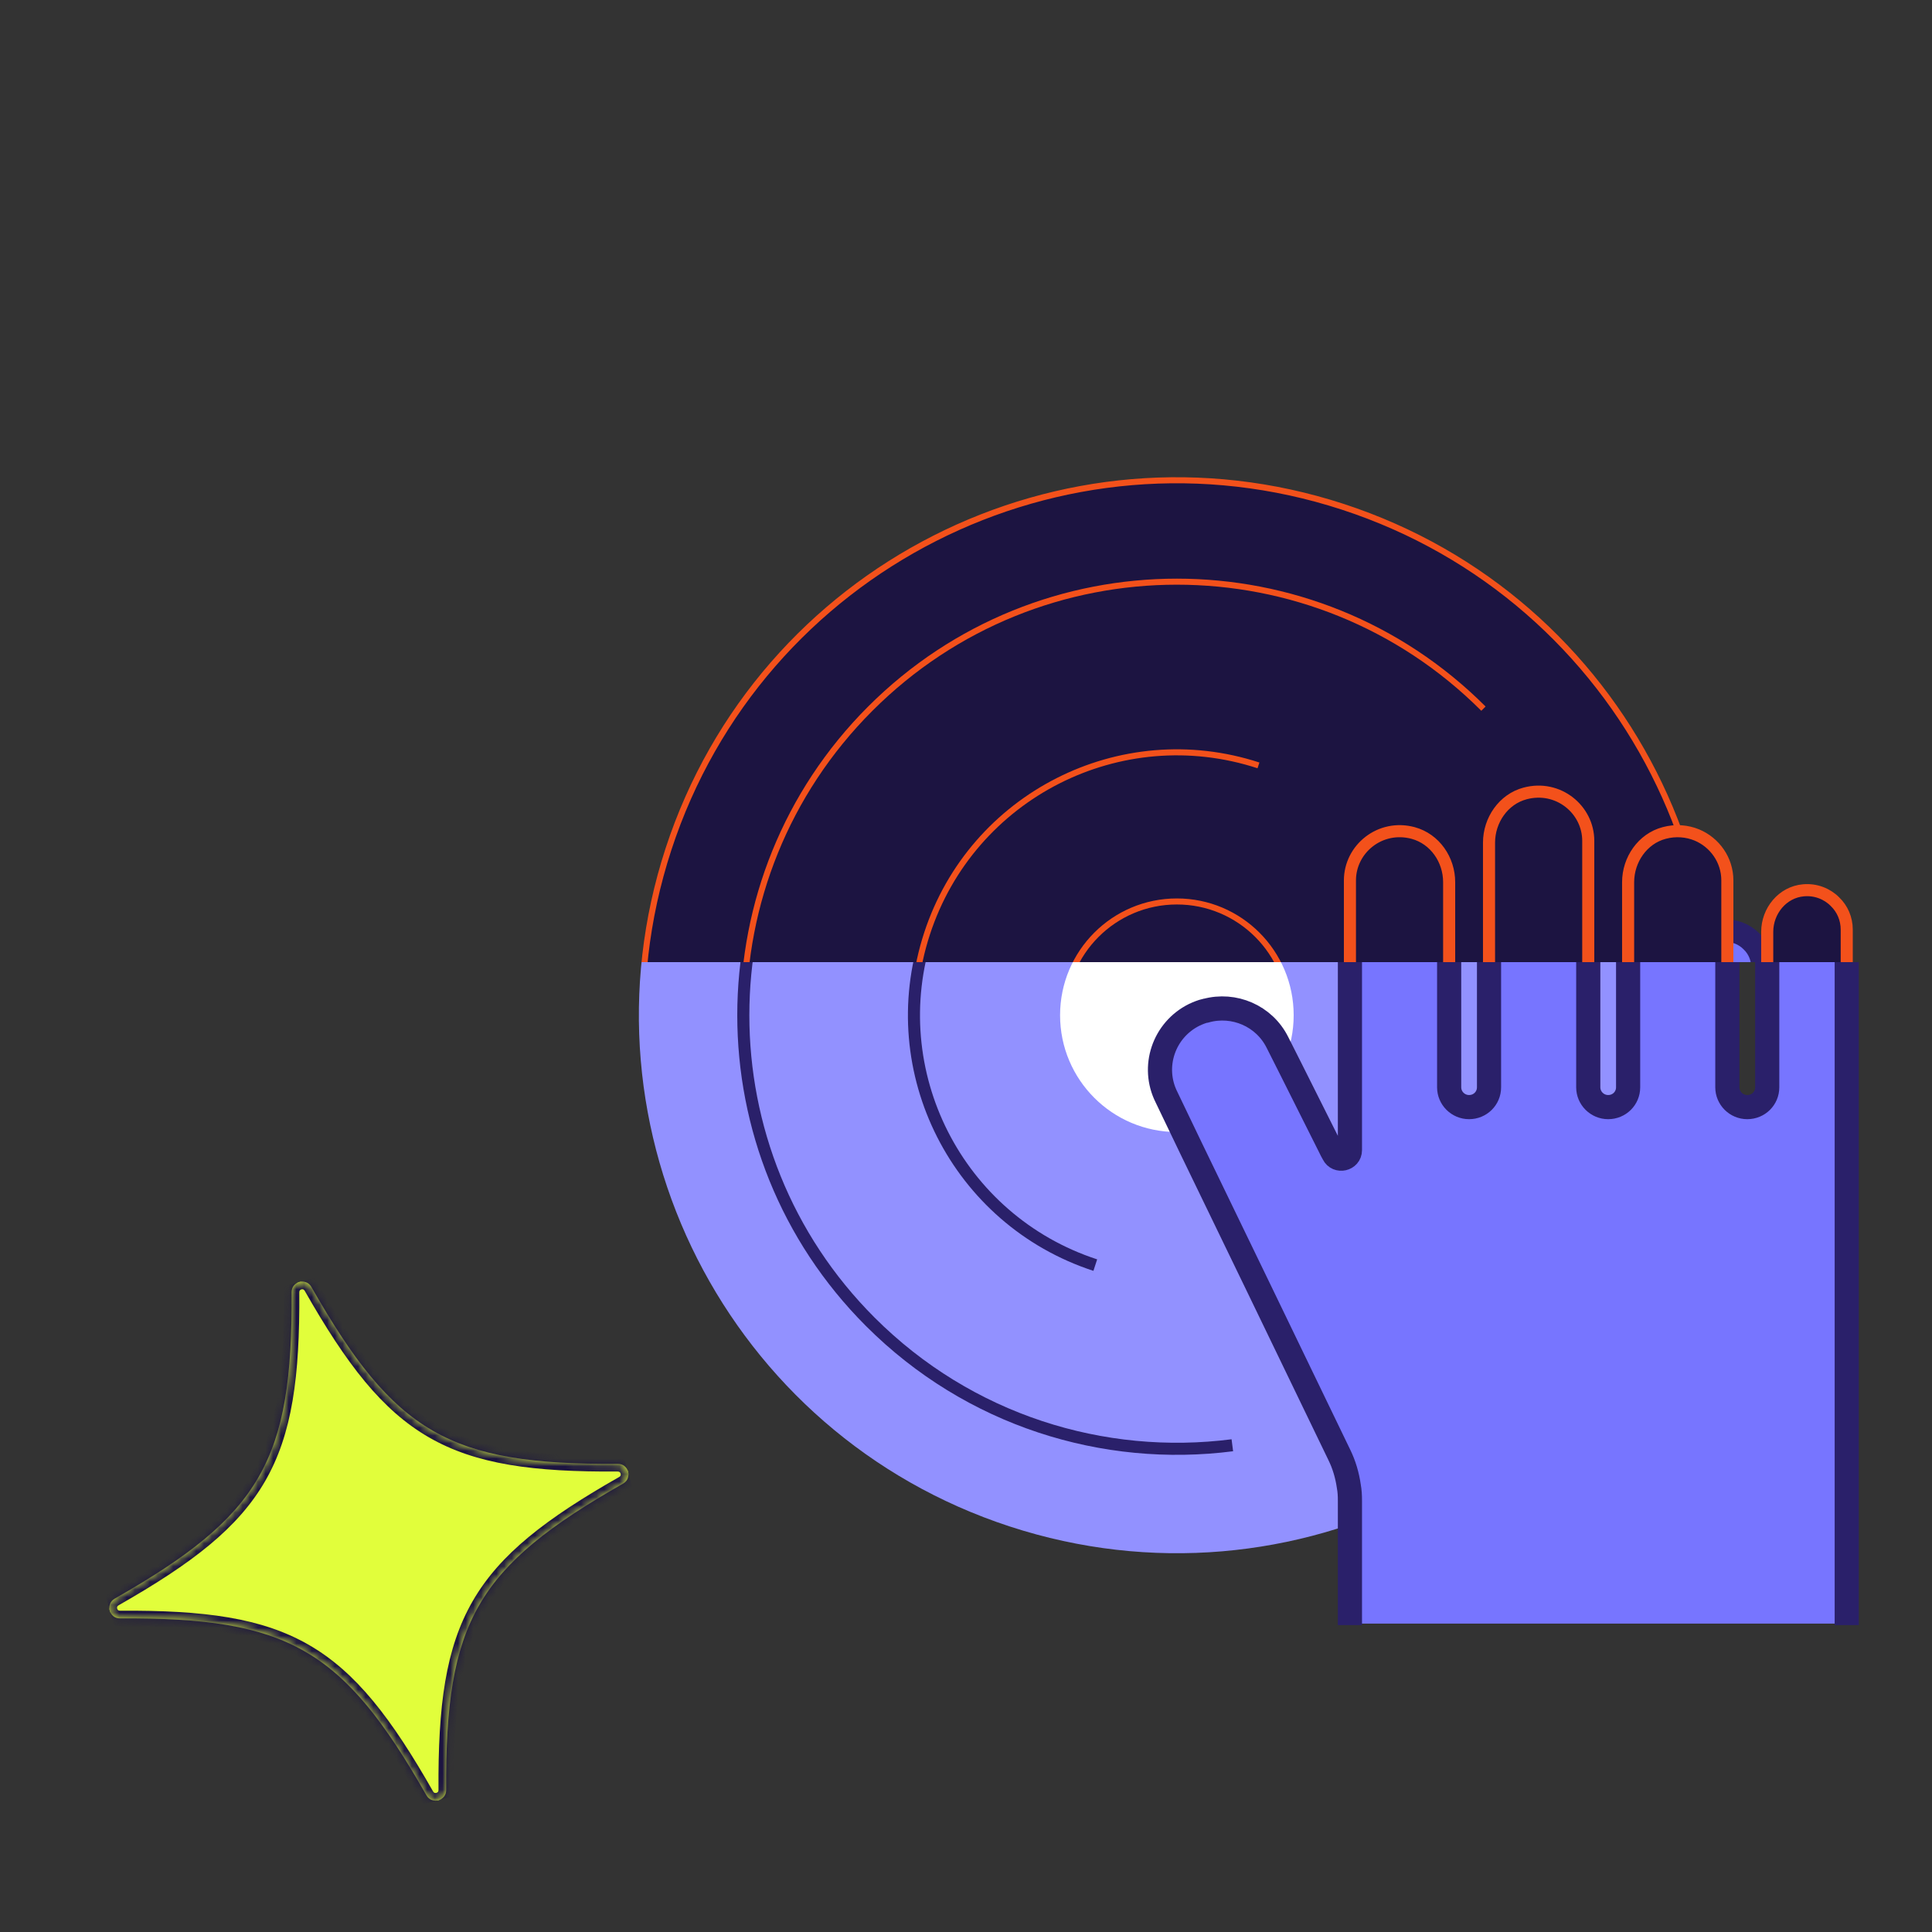 <svg width="251" height="251" viewBox="0 0 251 251" fill="none" xmlns="http://www.w3.org/2000/svg">
<rect x="0" y="0" width="251" height="251" fill="#333333" stroke="none"/>
<g clip-path="url(#clip0_249_86598)">
<g clip-path="url(#clip1_249_86598)">
<mask id="path-1-inside-1_249_86598" fill="white">
<path d="M40.451 167.192C51.267 186.199 58.395 190.314 80.263 190.178C81.679 190.17 82.181 192.045 80.951 192.745C61.944 203.56 57.829 210.688 57.966 232.556C57.975 233.971 56.1 234.474 55.4 233.244C44.585 214.237 37.456 210.121 15.589 210.259C14.174 210.267 13.671 208.392 14.901 207.692C33.908 196.877 38.023 189.749 37.886 167.881C37.877 166.466 39.752 165.964 40.453 167.194L40.451 167.192Z"/>
</mask>
<path d="M40.451 167.192C51.267 186.199 58.395 190.314 80.263 190.178C81.679 190.17 82.181 192.045 80.951 192.745C61.944 203.56 57.829 210.688 57.966 232.556C57.975 233.971 56.1 234.474 55.4 233.244C44.585 214.237 37.456 210.121 15.589 210.259C14.174 210.267 13.671 208.392 14.901 207.692C33.908 196.877 38.023 189.749 37.886 167.881C37.877 166.466 39.752 165.964 40.453 167.194L40.451 167.192Z" fill="#E1FE3B"/>
<path d="M40.451 167.192L40.95 166.326L37.76 164.487L39.582 167.687L40.451 167.192ZM80.263 190.178L80.257 189.178L80.257 189.178L80.263 190.178ZM80.951 192.745L81.446 193.614L81.446 193.614L80.951 192.745ZM57.966 232.556L58.966 232.55L58.966 232.55L57.966 232.556ZM55.4 233.244L54.531 233.738L54.531 233.739L55.4 233.244ZM15.589 210.259L15.595 211.259L15.595 211.259L15.589 210.259ZM14.901 207.692L14.406 206.823L14.406 206.823L14.901 207.692ZM37.886 167.881L36.886 167.887L36.886 167.888L37.886 167.881ZM40.453 167.194L39.953 168.06L43.145 169.9L41.322 166.699L40.453 167.194ZM39.582 167.687C45.005 177.218 49.601 183.201 55.713 186.73C61.824 190.258 69.304 191.247 80.27 191.178L80.257 189.178C69.355 189.246 62.336 188.245 56.713 184.998C51.089 181.751 46.712 176.174 41.32 166.698L39.582 167.687ZM80.269 191.178C80.391 191.178 80.462 191.214 80.508 191.252C80.562 191.296 80.609 191.366 80.633 191.455C80.657 191.544 80.651 191.628 80.626 191.693C80.605 191.749 80.562 191.816 80.456 191.876L81.446 193.614C83.571 192.404 82.702 189.164 80.257 189.178L80.269 191.178ZM80.457 191.876C70.926 197.299 64.942 201.894 61.414 208.006C57.885 214.117 56.898 221.597 56.967 232.562L58.966 232.55C58.898 221.647 59.899 214.629 63.146 209.006C66.392 203.382 71.97 199.006 81.446 193.614L80.457 191.876ZM56.967 232.562C56.967 232.683 56.931 232.754 56.893 232.8C56.849 232.854 56.779 232.902 56.69 232.926C56.601 232.95 56.516 232.944 56.451 232.919C56.395 232.898 56.329 232.854 56.269 232.749L54.531 233.739C55.74 235.863 58.981 234.995 58.966 232.55L56.967 232.562ZM56.269 232.749C50.846 223.218 46.251 217.235 40.139 213.706C34.028 210.178 26.548 209.19 15.582 209.259L15.595 211.259C26.497 211.19 33.516 212.192 39.139 215.438C44.762 218.685 49.139 224.262 54.531 233.738L56.269 232.749ZM15.583 209.259C15.461 209.26 15.391 209.224 15.344 209.186C15.29 209.142 15.243 209.072 15.219 208.983C15.195 208.893 15.201 208.809 15.226 208.744C15.247 208.688 15.29 208.621 15.396 208.561L14.406 206.823C12.282 208.033 13.15 211.274 15.595 211.259L15.583 209.259ZM15.396 208.561C24.927 203.138 30.91 198.543 34.439 192.432C37.967 186.32 38.955 178.841 38.886 167.875L36.886 167.888C36.954 178.79 35.953 185.808 32.706 191.432C29.46 197.055 23.882 201.431 14.406 206.823L15.396 208.561ZM38.886 167.875C38.885 167.754 38.921 167.683 38.959 167.637C39.003 167.583 39.073 167.535 39.162 167.511C39.251 167.487 39.336 167.494 39.401 167.518C39.457 167.54 39.523 167.583 39.584 167.688L41.322 166.699C40.112 164.574 36.871 165.443 36.886 167.887L38.886 167.875ZM40.952 166.327L40.95 166.326L39.951 168.059L39.953 168.06L40.952 166.327Z" fill="#1C1441" mask="url(#path-1-inside-1_249_86598)"/>
</g>
<g clip-path="url(#clip2_249_86598)">
<path d="M219.321 153.587C207.342 190.273 167.891 210.301 131.205 198.321C94.519 186.342 74.491 146.891 86.471 110.205C98.45 73.519 137.901 53.491 174.587 65.471C211.273 77.45 231.301 116.901 219.321 153.587Z" fill="#9291FF"/>
<path d="M168.07 131.896C168.07 140.277 161.277 147.07 152.896 147.07C144.516 147.07 137.722 140.277 137.722 131.896C137.722 123.516 144.516 116.722 152.896 116.722C161.277 116.722 168.07 123.516 168.07 131.896Z" fill="white"/>
<path d="M142.297 164.359C124.369 158.505 114.581 139.226 120.436 121.298C126.29 103.37 145.569 93.582 163.497 99.436" stroke="#2A206A" stroke-width="1.569"/>
<path d="M192.726 92.066C170.728 70.069 135.064 70.069 113.066 92.066C91.069 114.064 91.069 149.728 113.066 171.726C125.902 184.561 143.39 189.907 160.102 187.764" stroke="#2A206A" stroke-width="1.569"/>
<path d="M156.675 131.304C160.3 130.305 164.243 131.961 165.969 135.442C165.969 135.442 166.602 136.698 167.638 138.753C168.904 141.293 170.775 145.031 172.789 149.026C172.933 149.312 173.077 149.626 173.249 149.911C173.767 150.967 175.379 150.596 175.379 149.426V114.381C175.379 110.3 179.292 107.075 183.58 108.217C186.429 108.987 188.27 111.699 188.27 114.609V141.264C188.27 142.662 189.421 143.832 190.86 143.832C192.299 143.832 193.45 142.691 193.45 141.264V109.473C193.45 106.562 195.321 103.822 198.141 103.08C202.428 101.938 206.342 105.163 206.342 109.244V141.264C206.342 142.662 207.493 143.832 208.932 143.832C210.37 143.832 211.521 142.691 211.521 141.264V114.609C211.521 111.699 213.392 108.959 216.212 108.217C217.708 107.817 219.176 107.96 220.442 108.474C222.773 109.444 224.413 111.727 224.413 114.381V141.264C224.413 142.662 225.564 143.832 227.003 143.832C228.442 143.832 229.593 142.691 229.593 141.264V121.059C229.593 118.348 231.578 115.894 234.312 115.665C235.894 115.523 237.391 116.122 238.398 117.149C239.348 118.063 239.923 119.347 239.923 120.774V210.937H175.379V194.944C175.379 194.316 175.35 193.717 175.235 193.089C175.034 191.691 174.631 190.292 173.998 189.008C167.523 175.595 159.207 158.387 154.718 149.14C152.761 145.088 151.552 142.548 151.552 142.548C149.567 138.61 151.178 133.816 155.149 131.846C155.639 131.618 156.128 131.418 156.617 131.304H156.675Z" fill="#7775FF"/>
<path d="M239.923 209.556V120.774C239.923 119.347 239.348 118.063 238.398 117.149C237.391 116.122 235.894 115.523 234.312 115.665C231.578 115.894 229.593 118.348 229.593 121.059V141.264C229.593 142.691 228.442 143.832 227.003 143.832C225.564 143.832 224.413 142.662 224.413 141.264V114.381C224.413 111.727 222.773 109.444 220.442 108.474C219.176 107.96 217.708 107.817 216.212 108.217C213.392 108.959 211.521 111.699 211.521 114.609V141.264C211.521 142.691 210.37 143.832 208.932 143.832C207.493 143.832 206.342 142.662 206.342 141.264V109.244C206.342 105.163 202.428 101.938 198.141 103.08C195.321 103.822 193.45 106.562 193.45 109.473V141.264C193.45 142.691 192.299 143.832 190.86 143.832C189.421 143.832 188.27 142.662 188.27 141.264V114.609C188.27 111.699 186.429 108.987 183.58 108.217C179.292 107.075 175.379 110.3 175.379 114.381V149.426C175.379 150.596 173.767 150.967 173.249 149.911C173.077 149.626 172.933 149.312 172.789 149.026C170.775 145.031 168.904 141.293 167.638 138.753C166.602 136.698 165.969 135.442 165.969 135.442C164.243 131.961 160.3 130.305 156.675 131.304H156.617C156.128 131.418 155.639 131.618 155.149 131.846C151.178 133.816 149.567 138.61 151.552 142.548C151.552 142.548 152.761 145.088 154.718 149.14C159.207 158.387 167.523 175.595 173.998 189.008C174.631 190.292 175.034 191.691 175.235 193.089C175.35 193.717 175.379 194.316 175.379 194.944V209.556" stroke="#2A206A" stroke-width="3.138" stroke-linecap="square"/>
</g>
<g clip-path="url(#clip3_249_86598)">
<path d="M209.808 156.196C198.665 190.321 161.967 208.952 127.841 197.808C93.716 186.665 75.085 149.967 86.228 115.841C97.372 81.716 134.07 63.085 168.196 74.228C202.321 85.372 220.952 122.07 209.808 156.196Z" fill="#9291FF"/>
<path d="M162.134 136.019C162.134 143.814 155.814 150.134 148.019 150.134C140.223 150.134 133.904 143.814 133.904 136.019C133.904 128.223 140.223 121.904 148.019 121.904C155.814 121.904 162.134 128.223 162.134 136.019Z" fill="white"/>
<path d="M138.159 166.216C121.482 160.77 112.377 142.836 117.823 126.16C123.269 109.483 141.203 100.378 157.879 105.824" stroke="#2A206A" stroke-width="1.46"/>
<path d="M185.068 98.968C164.606 78.506 131.43 78.506 110.968 98.968C90.506 119.43 90.506 152.606 110.968 173.068C122.908 185.008 139.176 189.981 154.721 187.987" stroke="#2A206A" stroke-width="1.46"/>
<path d="M151.533 135.468C154.906 134.539 158.573 136.078 160.179 139.317C160.179 139.317 160.768 140.485 161.732 142.396C162.909 144.759 164.649 148.237 166.523 151.953C166.657 152.219 166.791 152.511 166.951 152.776C167.433 153.758 168.932 153.413 168.932 152.325V119.726C168.932 115.929 172.572 112.93 176.561 113.992C179.211 114.708 180.924 117.23 180.924 119.938V144.732C180.924 146.033 181.995 147.122 183.333 147.122C184.672 147.122 185.742 146.06 185.742 144.732V115.16C185.742 112.452 187.482 109.903 190.105 109.213C194.094 108.151 197.734 111.151 197.734 114.947V144.732C197.734 146.033 198.805 147.122 200.143 147.122C201.482 147.122 202.552 146.06 202.552 144.732V119.938C202.552 117.23 204.292 114.682 206.915 113.992C208.307 113.62 209.673 113.753 210.85 114.231C213.019 115.133 214.544 117.257 214.544 119.726V144.732C214.544 146.033 215.615 147.122 216.953 147.122C218.292 147.122 219.362 146.06 219.362 144.732V125.938C219.362 123.416 221.209 121.133 223.752 120.92C225.225 120.788 226.617 121.345 227.553 122.301C228.437 123.15 228.972 124.345 228.972 125.672V209.543H168.932V194.667C168.932 194.082 168.905 193.525 168.798 192.941C168.611 191.64 168.236 190.339 167.647 189.145C161.624 176.668 153.889 160.66 149.713 152.059C147.893 148.29 146.768 145.927 146.768 145.927C144.921 142.264 146.42 137.804 150.114 135.972C150.569 135.76 151.024 135.574 151.48 135.468H151.533Z" fill="#7775FF"/>
<path d="M228.972 208.258V125.672C228.972 124.345 228.437 123.15 227.553 122.301C226.617 121.345 225.225 120.788 223.752 120.92C221.209 121.133 219.362 123.416 219.362 125.938V144.732C219.362 146.06 218.292 147.122 216.953 147.122C215.615 147.122 214.544 146.033 214.544 144.732V119.726C214.544 117.257 213.019 115.133 210.85 114.231C209.673 113.753 208.307 113.62 206.915 113.992C204.292 114.682 202.552 117.23 202.552 119.938V144.732C202.552 146.06 201.482 147.122 200.143 147.122C198.805 147.122 197.734 146.033 197.734 144.732V114.947C197.734 111.151 194.094 108.151 190.105 109.213C187.482 109.903 185.742 112.452 185.742 115.16V144.732C185.742 146.06 184.672 147.122 183.333 147.122C181.995 147.122 180.924 146.033 180.924 144.732V119.938C180.924 117.23 179.211 114.708 176.561 113.992C172.572 112.93 168.932 115.929 168.932 119.726V152.325C168.932 153.413 167.433 153.758 166.951 152.776C166.791 152.511 166.657 152.219 166.523 151.953C164.649 148.237 162.909 144.759 161.732 142.396C160.768 140.485 160.179 139.317 160.179 139.317C158.573 136.078 154.906 134.539 151.533 135.468H151.48C151.024 135.574 150.569 135.76 150.114 135.972C146.42 137.804 144.921 142.264 146.768 145.927C146.768 145.927 147.893 148.29 149.713 152.059C153.889 160.66 161.624 176.668 167.647 189.145C168.236 190.339 168.611 191.64 168.798 192.941C168.905 193.525 168.932 194.082 168.932 194.667V208.258" stroke="#2A206A" stroke-width="2.919" stroke-linecap="square"/>
<path d="M218.949 153.465C207.036 189.945 167.807 209.861 131.327 197.949C94.847 186.036 74.931 146.807 86.844 110.327C98.756 73.847 137.985 53.931 174.465 65.844C210.945 77.756 230.861 116.985 218.949 153.465Z" fill="#1C1441" stroke="#F3511B" stroke-width="0.785"/>
<path d="M167.678 131.896C167.678 140.06 161.06 146.678 152.896 146.678C144.733 146.678 138.115 140.06 138.115 131.896C138.115 123.733 144.733 117.115 152.896 117.115C161.06 117.115 167.678 123.733 167.678 131.896Z" fill="#1C1441" stroke="#F3511B" stroke-width="0.785"/>
<path d="M142.297 164.359C124.369 158.505 114.581 139.226 120.436 121.298C126.29 103.37 145.569 93.582 163.497 99.436" stroke="#F3511B" stroke-width="0.785"/>
<path d="M192.726 92.066C170.728 70.069 135.064 70.069 113.066 92.066C91.069 114.064 91.069 149.728 113.066 171.726C125.902 184.561 143.39 189.907 160.102 187.764" stroke="#F3511B" stroke-width="0.785"/>
<path d="M156.675 131.304C160.3 130.305 164.243 131.961 165.969 135.442C165.969 135.442 166.602 136.698 167.638 138.753C168.904 141.293 170.775 145.031 172.789 149.026C172.933 149.312 173.077 149.626 173.249 149.911C173.767 150.967 175.379 150.596 175.379 149.426V114.381C175.379 110.3 179.292 107.075 183.58 108.217C186.429 108.987 188.27 111.699 188.27 114.609V141.264C188.27 142.662 189.421 143.832 190.86 143.832C192.299 143.832 193.45 142.691 193.45 141.264V109.473C193.45 106.562 195.321 103.822 198.141 103.08C202.428 101.938 206.342 105.163 206.342 109.244V141.264C206.342 142.662 207.493 143.832 208.932 143.832C210.37 143.832 211.521 142.691 211.521 141.264V114.609C211.521 111.699 213.392 108.959 216.212 108.217C217.708 107.817 219.176 107.96 220.442 108.474C222.773 109.444 224.413 111.727 224.413 114.381V141.264C224.413 142.662 225.564 143.832 227.003 143.832C228.442 143.832 229.593 142.691 229.593 141.264V121.059C229.593 118.348 231.578 115.894 234.312 115.665C235.894 115.523 237.391 116.122 238.398 117.149C239.348 118.063 239.923 119.347 239.923 120.774V210.937H175.379V194.944C175.379 194.316 175.35 193.717 175.235 193.089C175.034 191.691 174.631 190.292 173.998 189.008C167.523 175.595 159.207 158.387 154.718 149.14C152.761 145.088 151.552 142.548 151.552 142.548C149.567 138.61 151.178 133.816 155.149 131.846C155.639 131.618 156.128 131.418 156.617 131.304H156.675Z" fill="#1C1441"/>
<path d="M239.923 209.556V120.774C239.923 119.347 239.348 118.063 238.398 117.149C237.391 116.122 235.894 115.523 234.312 115.665C231.578 115.894 229.593 118.348 229.593 121.059V141.264C229.593 142.691 228.442 143.832 227.003 143.832C225.564 143.832 224.413 142.662 224.413 141.264V114.381C224.413 111.727 222.773 109.444 220.442 108.474C219.176 107.96 217.708 107.817 216.212 108.217C213.392 108.959 211.521 111.699 211.521 114.609V141.264C211.521 142.691 210.37 143.832 208.932 143.832C207.493 143.832 206.342 142.662 206.342 141.264V109.244C206.342 105.163 202.428 101.938 198.141 103.08C195.321 103.822 193.45 106.562 193.45 109.473V141.264C193.45 142.691 192.299 143.832 190.86 143.832C189.421 143.832 188.27 142.662 188.27 141.264V114.609C188.27 111.699 186.429 108.987 183.58 108.217C179.292 107.075 175.379 110.3 175.379 114.381V149.426C175.379 150.596 173.767 150.967 173.249 149.911C173.077 149.626 172.933 149.312 172.789 149.026C170.775 145.031 168.904 141.293 167.638 138.753C166.602 136.698 165.969 135.442 165.969 135.442C164.243 131.961 160.3 130.305 156.675 131.304H156.617C156.128 131.418 155.639 131.618 155.149 131.846C151.178 133.816 149.567 138.61 151.552 142.548C151.552 142.548 152.761 145.088 154.718 149.14C159.207 158.387 167.523 175.595 173.998 189.008C174.631 190.292 175.034 191.691 175.235 193.089C175.35 193.717 175.379 194.316 175.379 194.944V209.556" stroke="#F3511B" stroke-width="1.569" stroke-linecap="square"/>
</g>
</g>
<defs>
<clipPath id="clip0_249_86598">
<rect width="251" height="251" fill="white"/>
</clipPath>
<clipPath id="clip1_249_86598">
<rect width="69.722" height="69.722" fill="white" transform="translate(72.575 157.522) rotate(75)"/>
</clipPath>
<clipPath id="clip2_249_86598">
<rect width="187" height="97" fill="white" transform="translate(83 125)"/>
</clipPath>
<clipPath id="clip3_249_86598">
<rect width="187" height="79" fill="white" transform="translate(83 46)"/>
</clipPath>
</defs>
</svg>
